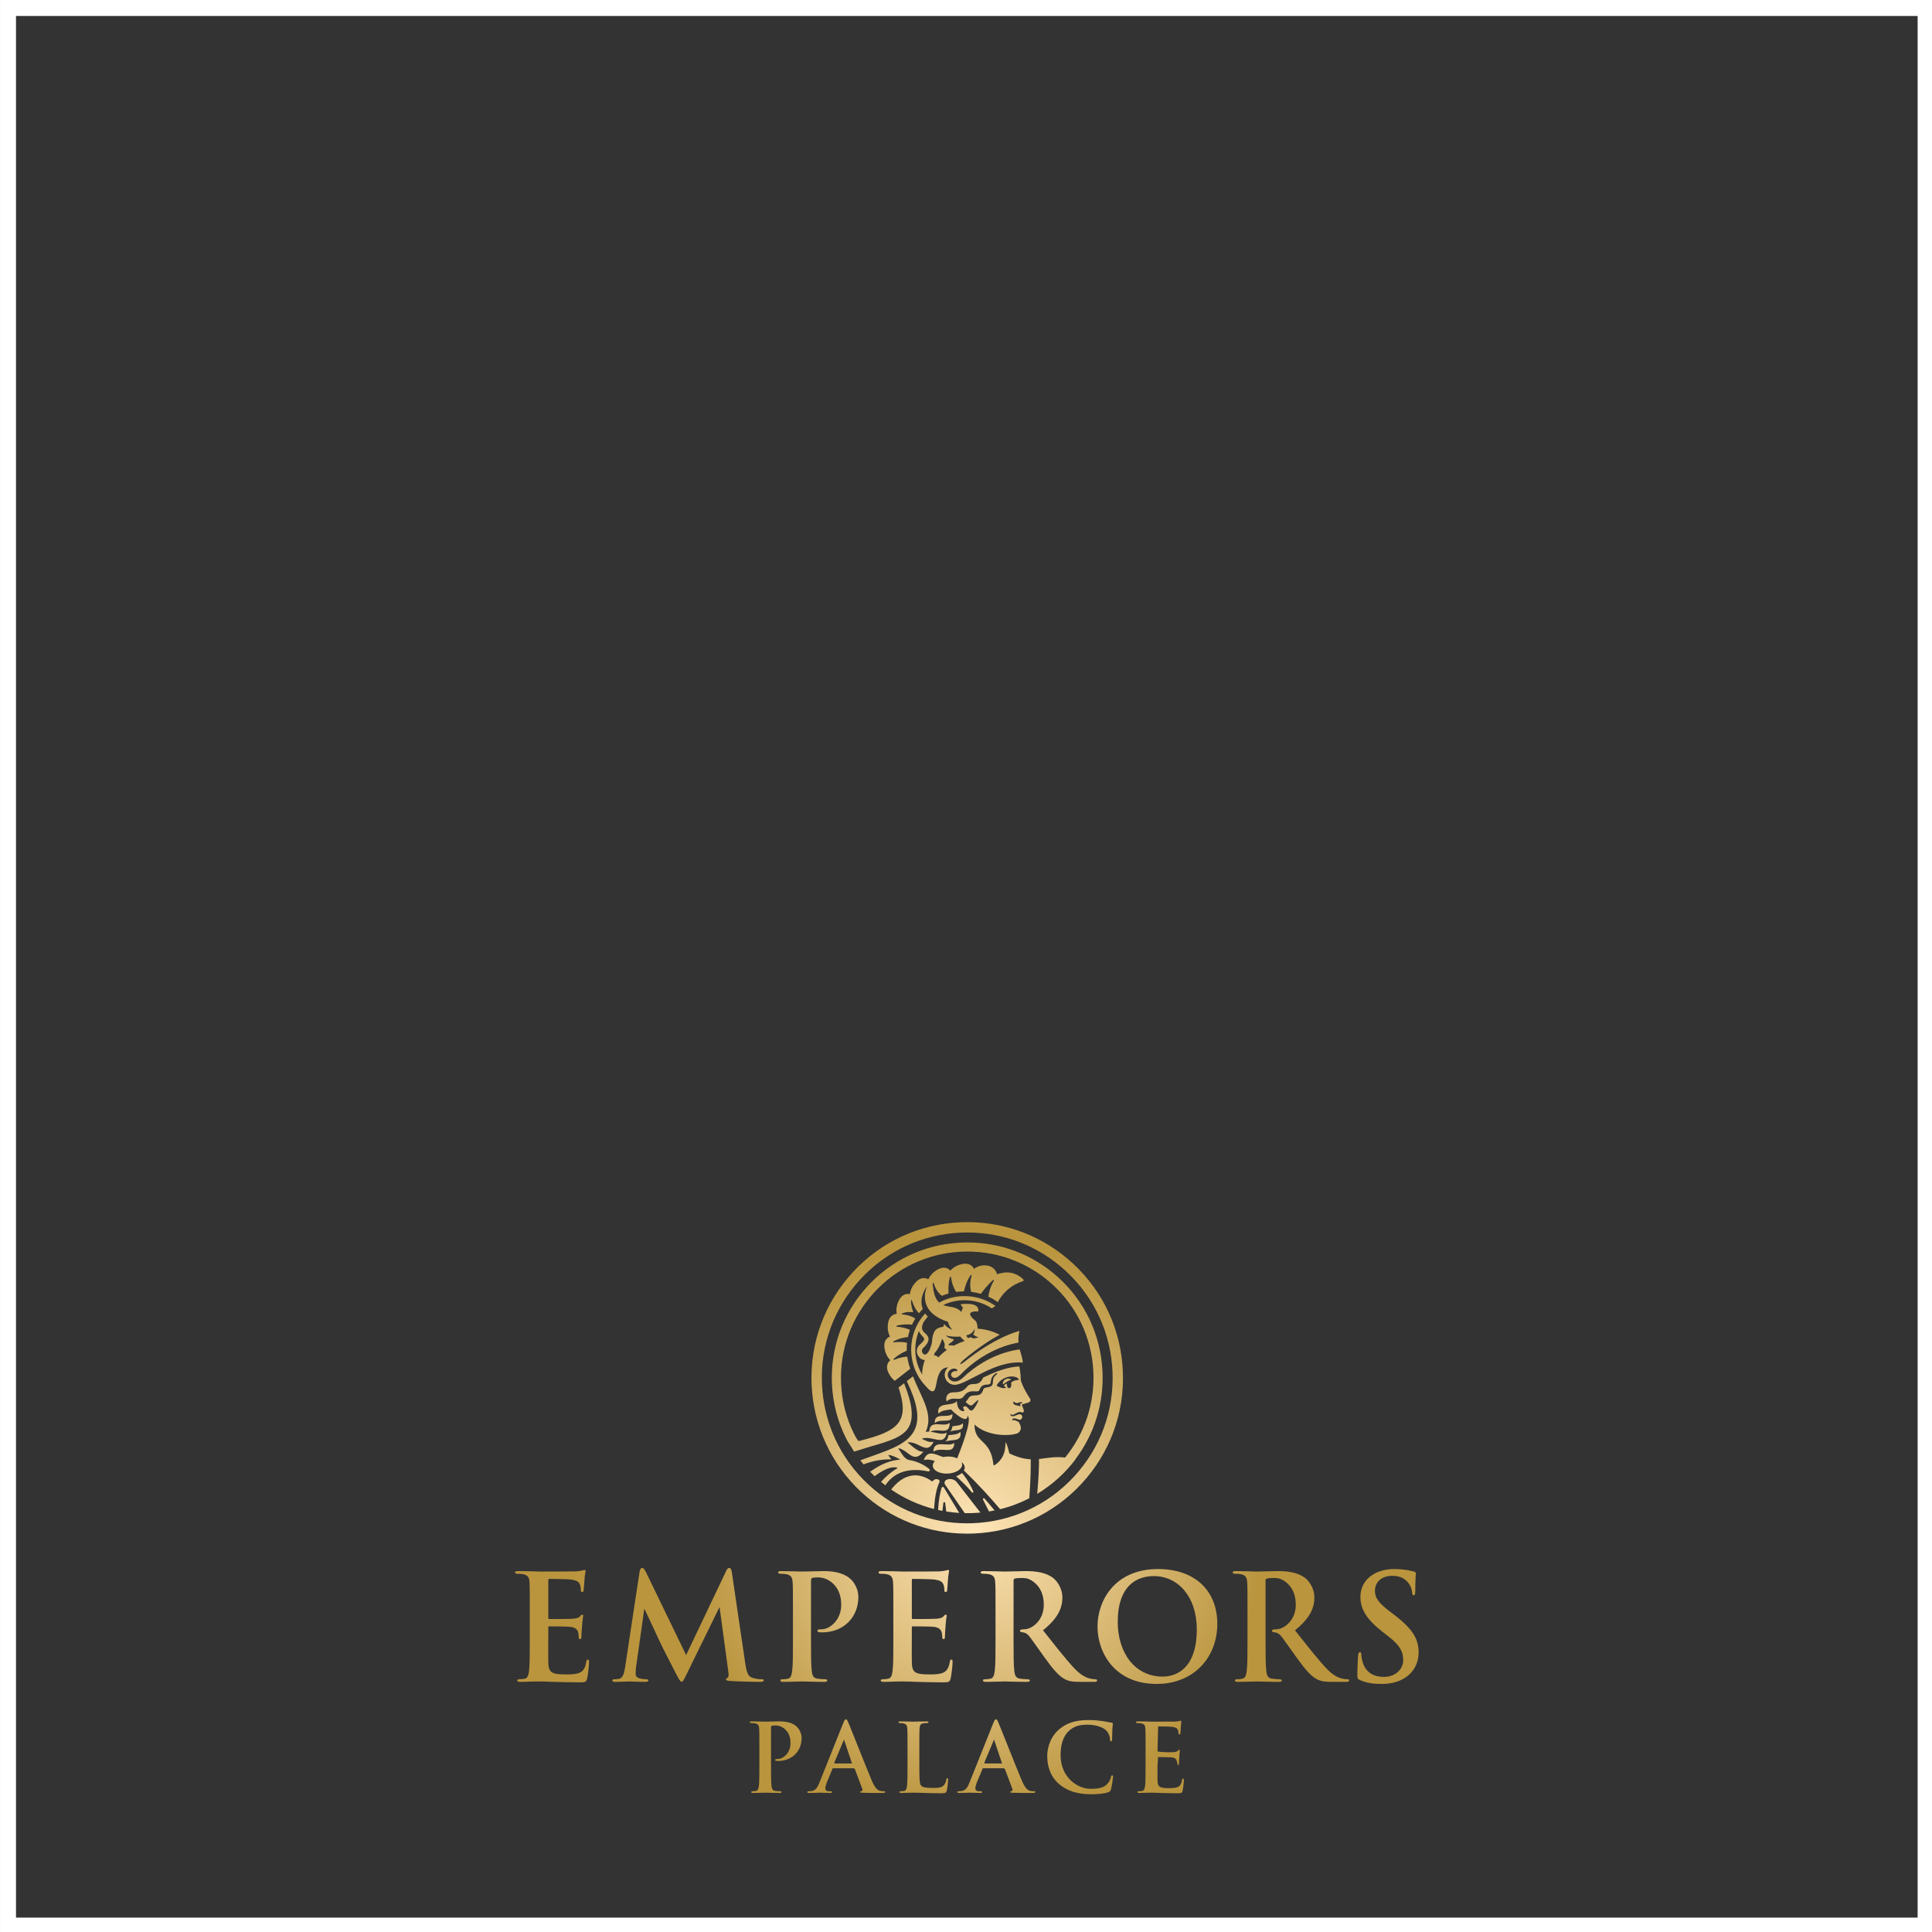 <?xml version="1.0" encoding="UTF-8" standalone="no"?>
<svg version="1.1" xmlns="http://www.w3.org/2000/svg" xmlns:xlink="http://www.w3.org/1999/xlink" width="403" height="403">
	<rect width="100%" height="100%" fill="#333333" stroke="none"/>
	<defs>
		<radialGradient id="grad_dp_001" gradientUnits="userSpaceOnUse" cx="-970.628" cy="271.86" gradientTransform="matrix(4.59754e-015,-75.084,75.083,4.59753e-015,-21382.8,-72606.3)" r="1">
			<stop offset="0" stop-color="#ffe5b8"/>
			<stop offset="0.808" stop-color="#ba953e"/>
			<stop offset="1" stop-color="#ba953e"/>
		</radialGradient>
	</defs>
	<g id="dp_dp001" transform="matrix(1,0,0,1,1173.6,46.811)">
		<path id="dp_path002" fill="none" fill-rule="evenodd" stroke="white" stroke-width="3.333" d="M -1171.93,-45.144 L -771.931,-45.144 L -771.931,354.855 L -1171.93,354.855 Z "/>
		<path id="dp_path003" fill="url(#grad_dp_001)" fill-rule="evenodd" stroke="none" stroke-width="0" d="M -973.145,208.145 C -981.816,208.493 -989.833,212.197 -995.719,218.573 L -995.719,218.573 C -1001.6,224.952 -1004.65,233.24 -1004.31,241.911 L -1004.31,241.911 C -1003.96,250.581 -1000.25,258.599 -993.876,264.484 L -993.876,264.484 C -987.827,270.068 -980.059,273.097 -971.873,273.097 L -971.873,273.097 C -971.431,273.097 -970.987,273.089 -970.54,273.072 L -970.54,273.072 C -961.869,272.723 -953.852,269.02 -947.965,262.643 L -947.965,262.643 C -942.079,256.264 -939.031,247.976 -939.38,239.305 L -939.38,239.305 C -939.727,230.635 -943.431,222.619 -949.808,216.732 L -949.808,216.732 C -955.857,211.149 -963.624,208.119 -971.808,208.119 L -971.808,208.119 C -972.252,208.119 -972.699,208.128 -973.145,208.145 Z M -992.412,262.897 C -998.365,257.404 -1001.82,249.919 -1002.15,241.824 L -1002.15,241.824 C -1002.47,233.728 -999.628,225.992 -994.132,220.037 L -994.132,220.037 C -988.639,214.084 -981.153,210.627 -973.059,210.301 L -973.059,210.301 C -972.643,210.284 -972.228,210.276 -971.813,210.276 L -971.813,210.276 C -964.172,210.276 -956.919,213.107 -951.271,218.319 L -951.271,218.319 C -945.319,223.812 -941.86,231.297 -941.536,239.392 L -941.536,239.392 C -941.212,247.487 -944.059,255.225 -949.551,261.179 L -949.551,261.179 C -955.047,267.132 -962.531,270.589 -970.627,270.915 L -970.627,270.915 C -971.044,270.932 -971.46,270.94 -971.875,270.94 L -971.875,270.94 C -979.517,270.94 -986.767,268.109 -992.412,262.897 Z M -973.44,212.393 C -980.876,212.812 -987.733,216.081 -992.747,221.597 L -992.747,221.597 C -997.765,227.12 -1000.37,234.269 -1000.07,241.725 L -1000.07,241.725 C -999.904,245.776 -998.907,249.653 -997.103,253.248 L -997.103,253.248 C -996.853,253.745 -996.555,254.244 -996.216,254.733 L -996.216,254.733 L -996.161,254.811 C -995.929,255.209 -995.689,255.604 -995.439,255.989 L -995.439,255.989 C -994.347,255.637 -993.011,255.213 -992.333,255.017 L -992.333,255.017 C -991.347,254.735 -990.368,254.457 -989.413,254.153 L -989.413,254.153 C -988.46,253.848 -987.528,253.516 -986.668,253.096 L -986.668,253.096 C -986.237,252.887 -985.832,252.648 -985.456,252.383 L -985.456,252.383 C -985.084,252.113 -984.743,251.815 -984.463,251.473 L -984.463,251.473 C -984.177,251.136 -983.955,250.753 -983.784,250.34 L -983.784,250.34 C -983.621,249.925 -983.512,249.48 -983.459,249.016 L -983.459,249.016 C -983.355,248.084 -983.449,247.1 -983.637,246.131 L -983.637,246.131 C -983.829,245.157 -984.115,244.191 -984.445,243.236 L -984.445,243.236 C -984.624,242.729 -984.815,242.224 -985.016,241.724 L -985.016,241.724 L -986.169,242.62 C -983.779,249.763 -986.247,251.715 -994.121,253.695 L -994.121,253.695 L -994.559,253.777 L -994.651,253.645 C -994.939,253.232 -995.191,252.811 -995.4,252.393 L -995.4,252.393 C -997.081,249.041 -998.009,245.427 -998.161,241.651 L -998.161,241.651 C -998.439,234.696 -996.015,228.029 -991.336,222.88 L -991.336,222.88 C -986.66,217.736 -980.267,214.688 -973.333,214.296 L -973.333,214.296 C -966.256,213.899 -959.476,216.267 -954.235,220.967 L -954.235,220.967 C -949,225.661 -945.913,232.139 -945.54,239.205 L -945.54,239.205 C -945.195,245.776 -947.287,252.147 -951.428,257.225 L -951.428,257.225 C -953.607,256.952 -955.193,257.353 -956.875,257.524 L -956.875,257.524 C -956.845,259.104 -956.961,261.469 -957.241,264.797 L -957.241,264.797 C -954.157,262.941 -951.469,260.515 -949.308,257.673 L -949.308,257.673 C -949.319,257.669 -949.331,257.667 -949.343,257.664 L -949.343,257.664 C -945.304,252.349 -943.283,245.824 -943.636,239.104 L -943.636,239.104 C -944.035,231.528 -947.347,224.583 -952.961,219.547 L -952.961,219.547 C -958.176,214.871 -964.815,212.348 -971.801,212.347 L -971.801,212.347 C -972.345,212.347 -972.892,212.363 -973.44,212.393 Z M -972.667,216.819 C -974.139,217.036 -975.005,217.812 -975.373,218.225 L -975.373,218.225 C -975.453,218.128 -976.296,217.171 -977.799,217.896 L -977.799,217.896 C -979.139,218.541 -979.736,219.539 -979.964,220.043 L -979.964,220.043 C -980.071,219.973 -981.159,219.311 -982.379,220.448 L -982.379,220.448 C -983.467,221.463 -983.739,222.593 -983.808,223.141 L -983.808,223.141 C -983.929,223.108 -985.165,222.799 -985.992,224.248 L -985.992,224.248 C -986.728,225.541 -986.653,226.701 -986.555,227.245 L -986.555,227.245 C -986.681,227.248 -987.953,227.321 -988.312,228.952 L -988.312,228.952 C -988.631,230.404 -988.213,231.489 -987.959,231.979 L -987.959,231.979 C -988.079,232.02 -989.271,232.468 -989.128,234.129 L -989.128,234.129 C -989,235.613 -988.28,236.524 -987.891,236.917 L -987.891,236.917 C -987.993,236.992 -988.997,237.773 -988.367,239.319 L -988.367,239.319 C -987.988,240.245 -987.431,240.844 -986.959,241.216 L -986.959,241.216 L -983.725,238.7 C -984.021,237.899 -984.233,237.053 -984.353,236.177 L -984.353,236.177 C -985.477,236.235 -986.476,236.584 -987.064,236.84 L -987.064,236.84 C -987.18,236.891 -987.28,236.741 -987.188,236.652 L -987.188,236.652 C -986.272,235.772 -985.168,235.229 -984.46,234.944 L -984.46,234.944 C -984.479,234.379 -984.459,233.821 -984.401,233.273 L -984.401,233.273 C -985.56,233.043 -986.584,233.109 -987.176,233.189 L -987.176,233.189 C -987.289,233.205 -987.34,233.052 -987.237,232.999 L -987.237,232.999 C -986.049,232.343 -984.92,232.147 -984.217,232.092 L -984.217,232.092 C -984.111,231.581 -983.971,231.084 -983.803,230.6 L -983.803,230.6 C -984.691,230.144 -985.805,229.985 -986.519,229.928 L -986.519,229.928 C -986.648,229.919 -986.661,229.733 -986.536,229.703 L -986.536,229.703 C -985.204,229.379 -984.105,229.412 -983.363,229.513 L -983.363,229.513 C -983.161,229.073 -982.929,228.648 -982.677,228.239 L -982.677,228.239 C -983.588,227.572 -984.868,227.399 -985.449,227.353 L -985.449,227.353 C -985.536,227.347 -985.557,227.225 -985.477,227.189 L -985.477,227.189 C -984.573,226.768 -983.593,226.856 -983.228,226.911 L -983.228,226.911 C -983.163,226.92 -983.112,226.857 -983.135,226.796 L -983.135,226.796 C -983.271,226.435 -983.608,225.424 -983.557,224.445 L -983.557,224.445 C -983.553,224.351 -983.42,224.335 -983.391,224.424 L -983.391,224.424 C -982.9,225.928 -982.337,226.712 -981.895,227.123 L -981.895,227.123 C -981.651,226.812 -981.389,226.515 -981.113,226.228 L -981.113,226.228 C -982.025,223.861 -980.381,221.677 -980.237,221.495 L -980.237,221.495 C -980.863,223.105 -981.672,227.028 -975.871,228.905 L -975.871,228.905 C -975.776,229.305 -975.536,229.969 -974.925,230.575 L -974.925,230.575 C -975.047,230.535 -976.036,230.205 -976.667,229.367 L -976.667,229.367 C -976.736,229.553 -976.776,229.765 -976.797,229.925 L -976.797,229.925 C -978.183,230.211 -979.017,230.328 -979.239,233.4 L -979.239,233.4 L -979.259,233.483 C -979.291,233.608 -979.324,233.731 -979.363,233.853 L -979.363,233.853 C -979.435,234.096 -979.517,234.333 -979.613,234.56 L -979.613,234.56 C -979.711,234.783 -979.817,234.999 -979.944,235.183 L -979.944,235.183 C -980.067,235.369 -980.208,235.527 -980.345,235.624 L -980.345,235.624 C -980.487,235.723 -980.605,235.759 -980.716,235.745 L -980.716,235.745 C -980.829,235.736 -980.96,235.668 -981.072,235.545 L -981.072,235.545 C -981.18,235.424 -981.261,235.255 -981.289,235.089 L -981.289,235.089 C -981.315,234.921 -981.296,234.76 -981.223,234.621 L -981.223,234.621 C -981.187,234.551 -981.14,234.485 -981.073,234.423 L -981.073,234.423 C -980.969,234.321 -980.867,234.221 -980.767,234.115 L -980.767,234.115 C -980.565,233.899 -980.367,233.673 -980.195,233.391 L -980.195,233.391 C -980.109,233.252 -980.028,233.095 -979.973,232.908 L -979.973,232.908 C -979.919,232.725 -979.895,232.497 -979.943,232.283 L -979.943,232.283 C -979.967,232.175 -980.003,232.072 -980.048,231.984 L -980.048,231.984 C -980.093,231.893 -980.145,231.815 -980.199,231.744 L -980.199,231.744 C -980.304,231.603 -980.413,231.493 -980.517,231.393 L -980.517,231.393 C -980.723,231.196 -980.907,231.031 -981.039,230.853 L -981.039,230.853 C -981.169,230.677 -981.248,230.497 -981.273,230.291 L -981.273,230.291 C -981.296,230.081 -981.267,229.851 -981.199,229.617 L -981.199,229.617 C -981.133,229.391 -981.037,229.163 -980.925,228.94 L -980.925,228.94 C -980.664,228.552 -980.379,228.184 -980.065,227.833 L -980.065,227.833 C -980.277,227.611 -980.46,227.388 -980.615,227.164 L -980.615,227.164 C -982.193,228.88 -983.189,231.044 -983.463,233.407 L -983.463,233.407 C -983.804,236.361 -982.975,239.275 -981.125,241.608 L -981.125,241.608 C -980.939,241.843 -980.741,242.071 -980.537,242.289 L -980.537,242.289 C -980.528,242.3 -980.523,242.307 -980.523,242.307 L -980.523,242.307 C -977.132,246.215 -979.536,238.525 -975.813,238.405 L -975.813,238.405 C -976.287,238.808 -976.572,239.42 -976.537,240.091 L -976.537,240.091 C -976.479,241.232 -975.503,242.109 -974.36,242.052 L -974.36,242.052 C -971.767,241.915 -966.109,236.888 -960.236,237.415 L -960.236,237.415 C -960.328,236.508 -960.695,235.315 -960.913,234.665 L -960.913,234.665 C -961.849,234.789 -962.78,234.985 -963.693,235.253 L -963.693,235.253 C -965.369,235.743 -966.984,236.463 -968.503,237.357 L -968.503,237.357 C -969.263,237.805 -969.997,238.297 -970.701,238.829 L -970.701,238.829 C -971.055,239.096 -971.399,239.373 -971.735,239.66 L -971.735,239.66 C -971.903,239.804 -972.065,239.949 -972.231,240.1 L -972.231,240.1 C -972.392,240.247 -972.556,240.407 -972.732,240.563 L -972.732,240.563 C -972.909,240.721 -973.101,240.88 -973.325,241.017 L -973.325,241.017 C -973.548,241.155 -973.803,241.271 -974.076,241.323 L -974.076,241.323 C -974.145,241.333 -974.212,241.349 -974.283,241.353 L -974.283,241.353 C -974.349,241.359 -974.416,241.368 -974.497,241.364 L -974.497,241.364 C -974.653,241.36 -974.807,241.332 -974.949,241.279 L -974.949,241.279 C -975.235,241.175 -975.48,240.984 -975.653,240.737 L -975.653,240.737 C -975.825,240.491 -975.921,240.192 -975.905,239.879 L -975.905,239.879 C -975.887,239.555 -975.735,239.269 -975.528,239.061 L -975.528,239.061 C -975.321,238.856 -975.056,238.712 -974.771,238.676 L -974.771,238.676 C -974.492,238.635 -974.192,238.699 -973.979,238.865 L -973.979,238.865 C -973.9,238.927 -973.884,239.04 -973.947,239.119 L -973.947,239.119 C -973.984,239.168 -974.044,239.193 -974.104,239.188 L -974.104,239.188 L -974.119,239.187 C -974.317,239.169 -974.488,239.191 -974.651,239.245 L -974.651,239.245 C -974.807,239.301 -974.953,239.385 -975.056,239.508 L -975.056,239.508 C -975.157,239.628 -975.212,239.775 -975.211,239.904 L -975.211,239.904 C -975.208,240.041 -975.156,240.195 -975.064,240.311 L -975.064,240.311 C -974.971,240.431 -974.841,240.523 -974.7,240.567 L -974.7,240.567 C -974.631,240.589 -974.559,240.6 -974.488,240.599 L -974.488,240.599 C -974.459,240.6 -974.412,240.592 -974.368,240.588 L -974.368,240.588 C -974.325,240.587 -974.283,240.572 -974.239,240.565 L -974.239,240.565 C -973.901,240.489 -973.595,240.26 -973.288,239.96 L -973.288,239.96 C -973.135,239.812 -972.979,239.649 -972.815,239.487 L -972.815,239.487 C -972.653,239.327 -972.488,239.164 -972.32,239.007 L -972.32,239.007 C -971.985,238.692 -971.64,238.388 -971.285,238.095 L -971.285,238.095 C -970.576,237.507 -969.835,236.96 -969.064,236.456 L -969.064,236.456 C -967.519,235.449 -965.852,234.611 -964.089,234.008 L -964.089,234.008 C -963.129,233.679 -962.143,233.423 -961.137,233.243 L -961.137,233.243 C -961.147,233.148 -961.155,233.051 -961.161,232.953 L -961.161,232.953 C -961.2,232.208 -961.12,231.485 -960.943,230.797 L -960.943,230.797 C -962.397,231.209 -963.809,231.809 -965.18,232.497 L -965.18,232.497 C -966.585,233.215 -967.952,234.023 -969.268,234.913 L -969.268,234.913 C -969.924,235.357 -970.565,235.824 -971.2,236.301 L -971.2,236.301 C -971.517,236.541 -971.836,236.78 -972.149,237.024 L -972.149,237.024 C -972.46,237.269 -972.772,237.516 -973.12,237.719 L -973.12,237.719 L -973.123,237.72 C -973.179,237.753 -973.251,237.735 -973.284,237.677 L -973.284,237.677 C -973.308,237.636 -973.304,237.583 -973.275,237.545 L -973.275,237.545 C -973.024,237.22 -972.725,236.953 -972.419,236.695 L -972.419,236.695 C -972.113,236.436 -971.807,236.175 -971.492,235.927 L -971.492,235.927 C -970.867,235.425 -970.223,234.947 -969.573,234.475 L -969.573,234.475 C -968.921,234.008 -968.26,233.549 -967.587,233.109 L -967.587,233.109 C -966.912,232.672 -966.223,232.253 -965.519,231.857 L -965.519,231.857 C -965.369,231.773 -965.22,231.692 -965.068,231.609 L -965.068,231.609 C -966.555,230.839 -968.128,230.433 -969.685,230.341 L -969.685,230.341 C -969.695,229.903 -969.764,228.985 -970.16,228.667 L -970.16,228.667 C -972.897,226.459 -969.555,226.744 -969.555,226.744 L -969.555,226.744 C -969.137,224.6 -973.249,225.253 -973.249,225.253 L -973.249,225.253 C -973.249,225.253 -972.981,225.675 -972.732,226.003 L -972.732,226.003 C -972.732,226.003 -972.969,226.347 -973.059,226.867 L -973.059,226.867 C -973.472,226.381 -974.187,225.924 -975.419,225.764 L -975.419,225.764 C -975.973,225.693 -976.44,225.575 -976.835,225.408 L -976.835,225.408 C -975.621,224.824 -974.305,224.487 -972.956,224.417 L -972.956,224.417 C -972.381,224.387 -971.797,224.405 -971.216,224.473 L -971.216,224.473 C -969.576,224.661 -968.043,225.228 -966.708,226.116 L -966.708,226.116 L -965.955,225.591 C -967.464,224.519 -969.227,223.839 -971.117,223.62 L -971.117,223.62 C -973.42,223.353 -975.695,223.8 -977.691,224.884 L -977.691,224.884 C -978.539,224.135 -978.848,222.929 -979.043,221.192 L -979.043,221.192 C -979.045,221.091 -979.045,220.996 -979.045,220.912 L -979.045,220.912 C -979.043,220.779 -978.855,220.756 -978.82,220.885 L -978.82,220.885 C -978.467,222.185 -977.675,223.095 -977.128,223.489 L -977.128,223.489 C -976.685,223.303 -976.228,223.141 -975.757,223.009 L -975.757,223.009 C -975.827,221.164 -975.612,220.111 -975.44,219.581 L -975.44,219.581 C -975.403,219.464 -975.232,219.484 -975.219,219.605 L -975.219,219.605 C -975.075,220.985 -974.548,222.063 -974.155,222.672 L -974.155,222.672 C -973.92,222.64 -973.681,222.611 -973.441,222.593 L -973.441,222.593 C -973.147,222.569 -972.844,222.557 -972.541,222.559 L -972.541,222.559 C -972.075,220.653 -971.493,219.652 -971.117,219.167 L -971.117,219.167 C -971.04,219.065 -970.88,219.149 -970.919,219.272 L -970.919,219.272 C -971.375,220.693 -971.212,221.952 -971.027,222.657 L -971.027,222.657 C -970.353,222.743 -969.676,222.883 -969.016,223.077 L -969.016,223.077 C -967.947,221.639 -967.065,220.736 -966.477,220.211 L -966.477,220.211 C -966.372,220.117 -966.219,220.247 -966.296,220.365 L -966.296,220.365 C -967.085,221.608 -967.359,223.113 -967.436,223.663 L -967.436,223.663 C -966.732,223.979 -966.068,224.361 -965.471,224.808 L -965.471,224.808 C -964.396,222.745 -962.529,221.152 -960.251,220.448 L -960.251,220.448 C -960.076,220.395 -960.019,220.173 -960.152,220.044 L -960.152,220.044 C -960.528,219.668 -961.252,219.088 -962.335,218.764 L -962.335,218.764 C -963.671,218.368 -965.1,218.836 -965.637,218.967 L -965.637,218.967 C -965.648,218.841 -966.003,217.437 -967.652,217.179 L -967.652,217.179 C -969.121,216.949 -969.975,217.571 -970.449,217.856 L -970.449,217.856 C -970.491,217.749 -970.921,216.784 -972.229,216.784 L -972.229,216.784 C -972.365,216.784 -972.511,216.795 -972.667,216.819 Z M -971.984,231.696 C -971.984,231.696 -970.837,231.631 -970.288,230.379 L -970.288,230.379 C -970.288,230.379 -970.233,230.997 -970.596,231.581 L -970.596,231.581 C -970.596,231.581 -970.143,231.923 -969.472,232.177 L -969.472,232.177 C -969.855,232.236 -970.231,232.309 -970.604,232.393 L -970.604,232.393 C -970.78,232.208 -971.108,232.04 -971.661,232.304 L -971.661,232.304 C -971.661,232.304 -972.056,231.949 -971.984,231.696 Z M -982.611,233.505 C -982.501,232.568 -982.269,231.664 -981.925,230.812 L -981.925,230.812 C -981.869,230.988 -981.788,231.157 -981.692,231.303 L -981.692,231.303 C -981.515,231.577 -981.3,231.792 -981.124,231.985 L -981.124,231.985 C -981.036,232.081 -980.959,232.171 -980.904,232.252 L -980.904,232.252 C -980.852,232.333 -980.824,232.399 -980.819,232.452 L -980.819,232.452 C -980.812,232.504 -980.819,232.559 -980.847,232.636 L -980.847,232.636 C -980.875,232.709 -980.923,232.797 -980.984,232.887 L -980.984,232.887 C -981.107,233.065 -981.279,233.247 -981.463,233.42 L -981.463,233.42 C -981.555,233.507 -981.651,233.592 -981.748,233.677 L -981.748,233.677 C -981.884,233.795 -982.015,233.947 -982.113,234.112 L -982.113,234.112 C -982.315,234.447 -982.391,234.853 -982.344,235.227 L -982.344,235.227 C -982.3,235.603 -982.152,235.956 -981.911,236.252 L -981.911,236.252 C -981.791,236.4 -981.641,236.533 -981.471,236.643 L -981.471,236.643 C -981.296,236.749 -981.097,236.832 -980.883,236.865 L -980.883,236.865 C -980.819,236.876 -980.752,236.88 -980.687,236.883 L -980.687,236.883 C -981.044,237.82 -981.245,238.831 -981.257,239.901 L -981.257,239.901 C -982.392,237.983 -982.871,235.757 -982.611,233.505 Z M -974.635,232.548 C -975.784,232.335 -976.329,231.765 -976.329,231.765 L -976.329,231.765 C -975.252,232.037 -974.184,232.031 -973.652,232.004 L -973.652,232.004 L -973.297,231.979 C -973.297,231.979 -972.959,232.475 -972.363,232.893 L -972.363,232.893 C -973.168,233.169 -973.936,233.504 -974.649,233.884 L -974.649,233.884 C -974.855,233.809 -975.188,233.759 -975.689,233.859 L -975.689,233.859 C -975.916,233.369 -974.855,233.304 -974.635,232.548 Z M -978.628,235.396 C -978.628,235.396 -977.687,234.519 -977.089,232.461 L -977.089,232.461 C -977.089,232.461 -976.265,233.411 -976.637,234.28 L -976.637,234.28 C -976.637,234.28 -976.485,234.575 -976.068,234.749 L -976.068,234.749 C -976.763,235.236 -977.373,235.769 -977.871,236.332 L -977.871,236.332 C -977.929,236.251 -978.212,235.895 -978.777,235.924 L -978.777,235.924 Z M -961.113,238.224 C -963.653,238.357 -966.259,239.452 -968.521,240.54 L -968.521,240.54 C -968.619,240.761 -968.733,240.993 -968.912,241.22 L -968.912,241.22 C -969.028,241.367 -969.175,241.505 -969.349,241.615 L -969.349,241.615 C -969.523,241.724 -969.72,241.797 -969.912,241.837 L -969.912,241.837 C -970.008,241.857 -970.101,241.869 -970.195,241.876 L -970.195,241.876 C -970.24,241.879 -970.288,241.883 -970.333,241.883 L -970.333,241.883 L -970.451,241.884 C -970.585,241.884 -970.716,241.891 -970.841,241.904 L -970.841,241.904 C -971.093,241.929 -971.313,241.989 -971.476,242.083 L -971.476,242.083 C -971.639,242.177 -971.761,242.316 -971.96,242.553 L -971.96,242.553 C -972.06,242.671 -972.179,242.805 -972.325,242.933 L -972.325,242.933 C -972.469,243.061 -972.641,243.176 -972.816,243.264 L -972.816,243.264 C -973.172,243.447 -973.536,243.525 -973.875,243.572 L -973.875,243.572 C -974.047,243.593 -974.213,243.607 -974.379,243.612 L -974.379,243.612 C -974.46,243.619 -974.539,243.617 -974.621,243.619 L -974.621,243.619 C -974.621,243.619 -974.773,243.619 -974.844,243.621 L -974.844,243.621 L -974.844,243.621 C -975.912,243.659 -976.429,244.463 -976.157,245.537 L -976.157,245.537 C -975.989,245.361 -975.781,245.216 -975.565,245.12 L -975.565,245.12 C -975.343,245.023 -975.117,244.971 -974.903,244.945 L -974.903,244.945 C -974.688,244.923 -974.487,244.932 -974.296,244.948 L -974.296,244.948 C -974.008,244.977 -973.72,244.992 -973.471,244.963 L -973.471,244.963 C -973.345,244.951 -973.231,244.925 -973.129,244.892 L -973.129,244.892 C -973.028,244.859 -972.945,244.815 -972.864,244.753 L -972.864,244.753 C -972.781,244.695 -972.703,244.612 -972.613,244.499 L -972.613,244.499 C -972.523,244.388 -972.423,244.249 -972.295,244.101 L -972.295,244.101 C -972.168,243.955 -972.001,243.803 -971.813,243.692 L -971.813,243.692 C -971.625,243.579 -971.421,243.507 -971.229,243.464 L -971.229,243.464 C -971.033,243.417 -970.848,243.405 -970.664,243.397 L -970.664,243.397 C -970.635,243.399 -970.604,243.399 -970.575,243.399 L -970.575,243.399 C -970.515,243.397 -970.455,243.397 -970.396,243.401 L -970.396,243.401 L -970.145,243.416 C -969.867,243.44 -969.593,243.412 -969.471,243.329 L -969.471,243.329 C -969.409,243.289 -969.355,243.224 -969.293,243.1 L -969.293,243.1 C -969.231,242.979 -969.172,242.808 -969.059,242.631 L -969.059,242.631 C -968.949,242.455 -968.773,242.285 -968.585,242.195 L -968.585,242.195 C -968.395,242.097 -968.204,242.052 -968.025,242.028 L -968.025,242.028 C -967.935,242.015 -967.845,242.011 -967.759,242.005 L -967.759,242.005 C -967.676,242.001 -967.608,242 -967.536,241.993 L -967.536,241.993 C -967.395,241.981 -967.26,241.955 -967.167,241.909 L -967.167,241.909 C -967.075,241.863 -967.028,241.817 -966.989,241.699 L -966.989,241.699 C -966.951,241.584 -966.936,241.427 -966.912,241.263 L -966.912,241.263 C -966.887,241.099 -966.855,240.925 -966.795,240.756 L -966.795,240.756 C -966.737,240.588 -966.653,240.428 -966.551,240.284 L -966.551,240.284 C -966.345,239.996 -966.075,239.783 -965.795,239.608 L -965.795,239.608 C -965.733,239.568 -965.653,239.587 -965.615,239.648 L -965.615,239.648 C -965.579,239.705 -965.593,239.783 -965.645,239.821 L -965.645,239.821 L -965.647,239.823 C -965.893,240.009 -966.115,240.224 -966.26,240.475 L -966.26,240.475 C -966.411,240.724 -966.469,241 -966.483,241.307 L -966.483,241.307 C -966.493,241.461 -966.489,241.624 -966.529,241.82 L -966.529,241.82 C -966.552,241.917 -966.592,242.025 -966.66,242.124 L -966.66,242.124 C -966.727,242.221 -966.819,242.301 -966.912,242.359 L -966.912,242.359 C -967.099,242.469 -967.283,242.513 -967.457,242.547 L -967.457,242.547 C -967.544,242.563 -967.636,242.572 -967.712,242.583 L -967.712,242.583 C -967.785,242.592 -967.856,242.603 -967.921,242.619 L -967.921,242.619 C -968.056,242.649 -968.18,242.695 -968.271,242.753 L -968.271,242.753 C -968.364,242.811 -968.421,242.88 -968.473,242.98 L -968.473,242.98 C -968.527,243.08 -968.565,243.215 -968.633,243.388 L -968.633,243.388 C -968.693,243.553 -968.811,243.775 -969.004,243.929 L -969.004,243.929 C -969.196,244.089 -969.415,244.16 -969.607,244.203 L -969.607,244.203 C -969.804,244.244 -969.991,244.257 -970.168,244.257 L -970.168,244.257 L -970.397,244.264 C -970.471,244.265 -970.54,244.276 -970.609,244.28 L -970.609,244.28 C -970.747,244.299 -970.881,244.32 -970.993,244.359 L -970.993,244.359 C -971.109,244.397 -971.209,244.445 -971.288,244.505 L -971.288,244.505 C -971.372,244.567 -971.44,244.64 -971.513,244.741 L -971.513,244.741 C -971.587,244.843 -971.663,244.971 -971.763,245.119 L -971.763,245.119 C -971.86,245.265 -971.985,245.433 -972.147,245.581 L -972.147,245.581 C -972.172,245.604 -972.197,245.624 -972.223,245.647 L -972.223,245.647 L -972.168,245.637 C -971.083,246.652 -970.948,246.457 -970.415,245.939 L -970.415,245.939 C -970.028,245.561 -969.795,245.325 -969.589,245.256 L -969.589,245.256 C -969.535,245.237 -969.484,245.292 -969.509,245.345 L -969.509,245.345 C -969.6,245.535 -969.775,246.084 -970.337,246.884 L -970.337,246.884 C -970.963,247.769 -971.283,247.371 -971.629,246.975 L -971.629,246.975 C -971.829,246.743 -972.039,246.512 -972.321,246.531 L -972.321,246.531 C -973.304,246.599 -971.863,247.708 -972.78,247.535 L -972.78,247.535 C -973.995,247.308 -973.956,245.749 -974.011,245.444 L -974.011,245.444 C -974.995,246.715 -978.308,245.392 -977.859,248.065 L -977.859,248.065 C -977.143,247.325 -976.061,247.324 -975.22,247.181 L -975.22,247.181 C -975.012,247.419 -974.772,247.657 -974.493,247.896 L -974.493,247.896 C -971.609,250.347 -971.789,248.533 -971.789,248.533 L -971.789,248.533 C -970.605,249.109 -973.532,256.38 -973.943,257.385 L -973.943,257.385 C -974.508,257.116 -975.252,256.973 -976.061,257.015 L -976.061,257.015 C -976.339,257.029 -976.604,257.064 -976.857,257.117 L -976.857,257.117 C -978.423,256.613 -980.113,255.473 -980.904,257.763 L -980.904,257.763 C -980.103,257.513 -979.319,257.705 -978.593,257.964 L -978.593,257.964 C -978.888,258.257 -979.051,258.597 -979.032,258.952 L -979.032,258.952 C -978.98,259.933 -977.567,260.656 -975.875,260.568 L -975.875,260.568 C -974.181,260.48 -972.852,259.612 -972.904,258.629 L -972.904,258.629 C -972.912,258.465 -972.96,258.307 -973.041,258.159 L -973.041,258.159 C -972.64,258.459 -972.392,258.835 -972.371,259.253 L -972.371,259.253 C -972.357,259.489 -972.419,259.717 -972.537,259.933 L -972.537,259.933 C -969.369,262.951 -966.724,265.927 -964.98,267.997 L -964.98,267.997 C -962.843,267.471 -960.805,266.701 -958.899,265.721 L -958.899,265.721 C -958.613,261.909 -958.571,259.272 -958.599,257.585 L -958.599,257.585 C -959.857,257.528 -961.272,257.216 -963.072,256.347 L -963.072,256.347 C -963.072,256.347 -963.364,254.785 -963.836,253.984 L -963.836,253.984 L -963.932,255.171 C -964.049,256.596 -964.789,257.912 -965.981,258.701 L -965.981,258.701 C -966.048,258.744 -966.115,258.787 -966.181,258.825 L -966.181,258.825 C -966.264,258.872 -966.367,258.82 -966.376,258.723 L -966.376,258.723 C -966.959,253.164 -970.315,254.445 -970.331,250.331 L -970.331,250.331 C -967.761,252.724 -963.431,252.791 -961.563,252.24 L -961.563,252.24 C -960.824,252.021 -960.448,251.201 -960.768,250.501 L -960.768,250.501 L -961.089,249.796 L -961.085,249.793 C -961.157,249.772 -961.224,249.747 -961.284,249.721 L -961.284,249.721 C -961.509,249.619 -961.692,249.508 -961.879,249.455 L -961.879,249.455 C -962.061,249.397 -962.241,249.404 -962.423,249.481 L -962.423,249.481 C -962.507,249.311 -962.404,249.103 -962.219,249.071 L -962.219,249.071 C -962.208,249.069 -962.199,249.068 -962.188,249.065 L -962.188,249.065 C -962.055,249.045 -961.916,249.053 -961.789,249.079 L -961.789,249.079 C -961.533,249.128 -961.315,249.236 -961.123,249.299 L -961.123,249.299 C -961.025,249.329 -960.935,249.349 -960.864,249.347 L -960.864,249.347 C -960.791,249.344 -960.737,249.324 -960.68,249.285 L -960.68,249.285 C -960.567,249.211 -960.459,249.056 -960.368,248.888 L -960.368,248.888 C -960.323,248.663 -960.405,248.42 -960.604,248.273 L -960.604,248.273 L -960.612,248.268 C -960.692,248.217 -960.784,248.191 -960.893,248.189 L -960.893,248.189 C -961.076,248.187 -961.287,248.257 -961.499,248.344 L -961.499,248.344 C -961.713,248.427 -961.929,248.537 -962.196,248.595 L -962.196,248.595 C -962.261,248.608 -962.335,248.613 -962.409,248.611 L -962.409,248.611 C -962.484,248.604 -962.564,248.591 -962.635,248.551 L -962.635,248.551 C -962.692,248.523 -962.737,248.484 -962.777,248.444 L -962.777,248.444 C -962.869,248.347 -962.837,248.187 -962.719,248.127 L -962.719,248.127 C -962.664,248.216 -962.597,248.287 -962.523,248.311 L -962.523,248.311 C -962.489,248.327 -962.448,248.327 -962.404,248.327 L -962.404,248.327 C -962.361,248.321 -962.316,248.315 -962.268,248.299 L -962.268,248.299 C -962.076,248.235 -961.875,248.108 -961.663,247.993 L -961.663,247.993 C -961.449,247.88 -961.216,247.76 -960.923,247.724 L -960.923,247.724 C -960.777,247.707 -960.617,247.72 -960.468,247.772 L -960.468,247.772 C -960.389,247.799 -960.316,247.836 -960.248,247.879 L -960.248,247.879 C -960.061,247.721 -959.989,247.463 -960.076,247.228 L -960.076,247.228 L -960.469,246.173 L -959.225,245.792 C -958.597,245.647 -958.56,245.207 -958.777,244.877 L -958.777,244.877 C -960.405,242.369 -960.671,241.061 -960.671,241.061 L -960.671,241.061 C -960.691,239.499 -960.971,238.216 -960.971,238.216 L -960.971,238.216 C -961.017,238.217 -961.067,238.221 -961.113,238.224 Z M -965.592,242.316 C -965.673,242.272 -965.701,242.169 -965.656,242.089 L -965.656,242.089 C -964.656,240.328 -962.072,239.801 -961.095,240.831 L -961.095,240.831 C -961.041,240.887 -961.069,240.979 -961.145,240.999 L -961.145,240.999 C -961.251,241.024 -961.351,241.071 -961.453,241.076 L -961.453,241.076 C -962.047,241.107 -962.503,241.435 -962.615,241.515 L -962.615,241.515 C -962.725,241.595 -962.652,241.893 -962.652,242.116 L -962.652,242.116 C -962.653,242.391 -962.783,242.729 -963.073,242.745 L -963.073,242.745 C -963.461,242.765 -963.557,242.352 -963.604,241.773 L -963.604,241.773 C -964.699,242.291 -963.876,242.527 -963.663,242.616 L -963.663,242.616 C -963.816,242.712 -963.996,242.749 -964.187,242.749 L -964.187,242.749 C -964.716,242.749 -965.323,242.459 -965.592,242.316 Z M -960.835,246.516 C -961.281,246.285 -962.271,246.455 -962.24,245.657 L -962.24,245.657 C -962.239,245.575 -962.129,245.536 -962.067,245.593 L -962.067,245.593 C -961.647,245.973 -961.319,245.864 -961.025,245.755 L -961.025,245.755 C -960.76,245.657 -960.524,245.56 -960.273,245.816 L -960.273,245.816 C -960.273,245.816 -960.791,245.936 -960.827,246.08 L -960.827,246.08 L -960.729,246.448 C -960.717,246.491 -960.755,246.524 -960.797,246.524 L -960.797,246.524 C -960.809,246.524 -960.823,246.523 -960.835,246.516 Z M -984.456,241.288 C -984.192,241.833 -983.939,242.388 -983.699,242.948 L -983.699,242.948 C -983.295,243.904 -982.933,244.884 -982.661,245.905 L -982.661,245.905 C -982.395,246.927 -982.209,247.996 -982.26,249.109 L -982.26,249.109 C -982.287,249.667 -982.381,250.232 -982.557,250.781 L -982.557,250.781 C -982.74,251.329 -983.007,251.86 -983.351,252.329 L -983.351,252.329 C -983.691,252.803 -984.103,253.212 -984.536,253.572 L -984.536,253.572 C -984.973,253.928 -985.436,254.237 -985.909,254.509 L -985.909,254.509 C -986.857,255.051 -987.835,255.471 -988.808,255.853 L -988.808,255.853 C -989.783,256.236 -990.756,256.579 -991.717,256.925 L -991.717,256.925 C -992.257,257.121 -993.235,257.469 -994.152,257.8 L -994.152,257.8 C -993.932,258.088 -993.708,258.371 -993.477,258.648 L -993.477,258.648 C -991.381,257.848 -989.431,257.565 -987.673,257.601 L -987.673,257.601 C -988.059,257.099 -988.323,256.716 -988.323,256.716 L -988.323,256.716 C -988.323,256.716 -987.727,256.543 -985.789,257.653 L -985.789,257.653 C -987.604,257.761 -989.728,258.451 -992.097,260.187 L -992.097,260.187 C -991.795,260.501 -991.484,260.809 -991.165,261.111 L -991.165,261.111 C -987.641,258.477 -986.348,259.407 -986.348,259.407 L -986.348,259.407 C -987.903,260.335 -989.025,261.359 -989.824,262.299 L -989.824,262.299 C -989.527,262.545 -989.227,262.785 -988.92,263.021 L -988.92,263.021 C -987.664,261.092 -985.103,259.051 -979.997,260.108 L -979.997,260.108 C -979.707,260.167 -979.529,259.792 -979.763,259.607 L -979.763,259.607 C -980.604,258.932 -982.073,258.009 -984.045,257.724 L -984.045,257.724 C -984.42,257.608 -984.737,257.369 -985.024,257.06 L -985.024,257.06 C -985.024,257.06 -985.024,257.06 -985.024,257.06 L -985.024,257.06 C -985.027,257.057 -985.031,257.053 -985.033,257.051 L -985.033,257.051 C -985.085,256.993 -985.137,256.935 -985.187,256.875 L -985.187,256.875 C -985.183,256.872 -985.181,256.871 -985.179,256.868 L -985.179,256.868 C -985.709,256.181 -986.225,255.272 -986.225,255.272 L -986.225,255.272 C -986.225,255.272 -985.761,255.181 -984.333,256.241 L -984.333,256.241 C -984.332,256.241 -984.331,256.24 -984.331,256.24 L -984.331,256.24 C -984.315,256.252 -984.299,256.265 -984.284,256.279 L -984.284,256.279 C -984.281,256.28 -984.279,256.281 -984.276,256.281 L -984.276,256.281 C -983.216,257.143 -982.261,257.629 -980.988,255.983 L -980.988,255.983 C -981.627,256.032 -982.228,255.713 -982.815,255.281 L -982.815,255.281 C -982.815,255.281 -982.816,255.28 -982.817,255.279 L -982.817,255.279 C -982.876,255.235 -982.937,255.191 -982.996,255.145 L -982.996,255.145 L -982.989,255.14 C -983.524,254.708 -984.319,254.056 -984.319,254.056 L -984.319,254.056 C -984.319,254.056 -983.591,253.883 -982.308,254.461 L -982.308,254.461 C -982.307,254.459 -982.305,254.457 -982.304,254.455 L -982.304,254.455 C -982.216,254.5 -982.128,254.544 -982.043,254.589 L -982.043,254.589 C -982.037,254.591 -982.033,254.592 -982.028,254.596 L -982.028,254.596 C -980.771,255.244 -979.725,255.773 -978.868,253.911 L -978.868,253.911 C -979.637,254.151 -980.488,253.729 -981.333,253.296 L -981.333,253.296 C -981.333,253.293 -981.331,253.292 -981.329,253.291 L -981.329,253.291 C -980.512,252.996 -979.651,253.169 -978.865,253.343 L -978.865,253.343 C -977.552,253.633 -976.449,253.925 -976.113,252.016 L -976.113,252.016 C -977.008,252.579 -978.369,251.98 -979.517,251.84 L -979.517,251.84 C -978.891,251.491 -978.175,251.541 -977.524,251.591 L -977.524,251.591 C -976.429,251.676 -975.515,251.761 -975.497,249.952 L -975.497,249.952 C -975.971,250.423 -976.721,250.365 -977.463,250.308 L -977.463,250.308 C -978.573,250.223 -979.661,250.137 -979.769,251.819 L -979.769,251.819 C -980.033,251.803 -980.281,251.82 -980.507,251.893 L -980.507,251.893 C -978.815,248.169 -981.329,244.915 -983.165,240.283 L -983.165,240.283 Z M -963.789,240.863 C -964.389,241.109 -964.437,241.684 -964.409,241.907 L -964.409,241.907 C -964.403,241.948 -964.364,241.959 -964.332,241.935 L -964.332,241.935 C -964.088,241.749 -963.287,241.147 -962.759,241.019 L -962.759,241.019 C -962.704,241.004 -962.672,240.949 -962.721,240.921 L -962.721,240.921 C -962.831,240.857 -963.021,240.757 -963.292,240.757 L -963.292,240.757 C -963.436,240.757 -963.601,240.787 -963.789,240.863 Z M -978.613,250.031 C -977.188,248.871 -974.787,250.473 -974.931,248.108 L -974.931,248.108 C -975.935,249.131 -978.733,247.617 -978.613,250.031 Z M -974.929,250.704 C -974.991,251.192 -975.14,251.557 -975.381,251.8 L -975.381,251.8 C -974.135,251.269 -972.449,251.905 -972.761,250.051 L -972.761,250.051 C -973.197,250.601 -974.163,250.551 -974.929,250.704 Z M -975.752,252.559 C -975.843,253.233 -976.097,253.684 -976.524,253.923 L -976.524,253.923 C -974.977,253.309 -972.927,254.124 -973.267,251.84 L -973.267,251.84 C -973.779,252.463 -974.844,252.428 -975.752,252.559 Z M -976.537,254.473 C -977.709,254.396 -978.857,254.321 -978.909,256.001 L -978.909,256.001 C -978.208,255.52 -977.365,255.568 -976.609,255.617 L -976.609,255.617 C -975.497,255.689 -974.568,255.761 -974.536,254.149 L -974.536,254.149 C -975.021,254.569 -975.784,254.521 -976.537,254.473 Z M -974.168,261.117 C -973.393,261.816 -971.872,263.213 -970.876,264.48 L -970.876,264.48 C -970.728,264.669 -970.48,264.467 -970.585,264.239 L -970.585,264.239 C -971.071,263.165 -971.864,261.665 -972.948,260.435 L -972.948,260.435 C -973.256,260.713 -973.675,260.948 -974.168,261.117 Z M -987.711,263.896 C -985.02,265.74 -982,267.128 -978.765,267.955 L -978.765,267.955 C -978.639,265.757 -978.299,263.708 -977.647,262.371 L -977.647,262.371 C -977.563,262.196 -977.611,261.981 -977.771,261.869 L -977.771,261.869 C -978.076,261.659 -978.5,261.661 -978.808,261.916 L -978.808,261.916 L -979.18,262.223 C -979.18,262.223 -980.633,260.936 -982.683,260.935 L -982.683,260.935 C -984.159,260.935 -985.94,261.601 -987.711,263.896 Z M -976.123,261.845 L -976.171,261.867 C -976.561,262.04 -976.699,262.524 -976.457,262.876 L -976.457,262.876 C -975.676,264.012 -974.023,266.415 -972.359,268.819 L -972.359,268.819 C -971.679,268.832 -970.991,268.823 -970.301,268.788 L -970.301,268.788 C -969.897,268.765 -969.496,268.735 -969.096,268.696 L -969.096,268.696 L -974.008,262.377 C -974.352,261.935 -974.872,261.693 -975.405,261.693 L -975.405,261.693 C -975.647,261.693 -975.892,261.743 -976.123,261.845 Z M -977.192,263.54 C -977.567,264.683 -977.816,266.28 -977.916,268.156 L -977.916,268.156 C -977.619,268.221 -977.32,268.283 -977.019,268.339 L -977.019,268.339 C -976.944,267.729 -976.873,267.156 -976.815,266.684 L -976.815,266.684 C -976.787,266.469 -976.479,266.465 -976.447,266.68 L -976.447,266.68 C -976.368,267.225 -976.292,267.841 -976.219,268.479 L -976.219,268.479 C -975.329,268.619 -974.428,268.716 -973.515,268.772 L -973.515,268.772 L -976.709,263.484 C -976.761,263.396 -976.849,263.355 -976.937,263.355 L -976.937,263.355 C -977.045,263.355 -977.152,263.419 -977.192,263.54 Z M -968.552,265.984 C -968.211,266.661 -967.757,267.567 -967.303,268.469 L -967.303,268.469 C -966.912,268.407 -966.521,268.337 -966.135,268.259 L -966.135,268.259 C -966.845,267.396 -967.604,266.493 -968.248,265.776 L -968.248,265.776 C -968.287,265.732 -968.335,265.713 -968.383,265.713 L -968.383,265.713 C -968.507,265.713 -968.623,265.844 -968.552,265.984 Z M -1022.17,280.968 L -1030.48,298.424 L -1038.83,281.183 C -1039.23,280.389 -1039.42,280.237 -1039.66,280.237 L -1039.66,280.237 C -1039.91,280.237 -1040.09,280.513 -1040.19,281.036 L -1040.19,281.036 L -1043.21,300.965 C -1043.36,302.004 -1043.61,303.191 -1044.47,303.377 L -1044.47,303.377 C -1044.93,303.469 -1045.14,303.469 -1045.38,303.469 L -1045.38,303.469 C -1045.69,303.469 -1045.87,303.528 -1045.87,303.683 L -1045.87,303.683 C -1045.87,303.956 -1045.63,304.019 -1045.32,304.019 L -1045.32,304.019 C -1044.34,304.019 -1042.87,303.928 -1042.29,303.928 L -1042.29,303.928 C -1041.74,303.928 -1040.37,304.019 -1039.09,304.019 L -1039.09,304.019 C -1038.62,304.019 -1038.35,303.956 -1038.35,303.683 L -1038.35,303.683 C -1038.35,303.528 -1038.56,303.469 -1038.81,303.469 L -1038.81,303.469 C -1039.11,303.469 -1039.54,303.439 -1040.09,303.313 L -1040.09,303.313 C -1040.61,303.191 -1041.01,302.916 -1041.01,302.336 L -1041.01,302.336 C -1041.01,301.845 -1040.98,301.448 -1040.92,300.899 L -1040.92,300.899 L -1039.2,288.735 C -1038.13,291.031 -1036.3,294.879 -1036.02,295.52 L -1036.02,295.52 C -1035.65,296.377 -1033.24,301.051 -1032.51,302.46 L -1032.51,302.46 C -1032.01,303.377 -1031.71,303.989 -1031.43,303.989 L -1031.43,303.989 C -1031.16,303.989 -1031.01,303.711 -1030.31,302.277 L -1030.31,302.277 L -1023.51,288.396 L -1021.68,301.845 C -1021.55,302.705 -1021.65,303.101 -1021.83,303.165 L -1021.83,303.165 C -1022.05,303.256 -1022.17,303.345 -1022.17,303.497 L -1022.17,303.497 C -1022.17,303.683 -1021.98,303.772 -1021.28,303.832 L -1021.28,303.832 C -1020.05,303.928 -1015.84,304.019 -1015.07,304.019 L -1015.07,304.019 C -1014.64,304.019 -1014.27,303.928 -1014.27,303.683 L -1014.27,303.683 C -1014.27,303.497 -1014.49,303.469 -1014.77,303.469 L -1014.77,303.469 C -1015.17,303.469 -1015.77,303.439 -1016.66,303.165 L -1016.66,303.165 C -1017.58,302.881 -1017.88,302.004 -1018.16,300.071 L -1018.16,300.071 L -1020.94,281.183 C -1021.03,280.541 -1021.22,280.237 -1021.49,280.237 L -1021.49,280.237 C -1021.77,280.237 -1021.95,280.48 -1022.17,280.968 Z M -889.829,286.26 C -889.829,288.735 -888.669,290.875 -885.299,293.503 L -885.299,293.503 L -883.895,294.607 C -881.357,296.557 -880.897,297.997 -880.897,299.496 L -880.897,299.496 C -880.897,301.115 -882.243,302.979 -884.996,302.979 L -884.996,302.979 C -886.891,302.979 -888.697,302.153 -889.367,299.891 L -889.367,299.891 C -889.521,299.369 -889.645,298.728 -889.645,298.331 L -889.645,298.331 C -889.645,298.091 -889.676,297.811 -889.948,297.811 L -889.948,297.811 C -890.197,297.811 -890.285,298.149 -890.317,298.611 L -890.317,298.611 C -890.349,299.1 -890.468,300.929 -890.468,302.608 L -890.468,302.608 C -890.468,303.287 -890.379,303.439 -889.891,303.648 L -889.891,303.648 C -888.573,304.232 -887.199,304.443 -885.425,304.443 L -885.425,304.443 C -883.803,304.443 -882.088,304.167 -880.559,303.191 L -880.559,303.191 C -878.356,301.755 -877.689,299.648 -877.689,297.875 L -877.689,297.875 C -877.689,294.968 -879.032,292.921 -882.701,290.077 L -882.701,290.077 L -883.557,289.435 C -886.097,287.515 -886.799,286.443 -886.799,285.036 L -886.799,285.036 C -886.799,283.203 -885.425,281.889 -883.16,281.889 L -883.16,281.889 C -881.173,281.889 -880.285,282.807 -879.824,283.385 L -879.824,283.385 C -879.183,284.181 -879.032,285.128 -879.032,285.404 L -879.032,285.404 C -879.032,285.773 -878.94,285.956 -878.725,285.956 L -878.725,285.956 C -878.481,285.956 -878.387,285.711 -878.387,285.036 L -878.387,285.036 C -878.387,282.651 -878.265,281.769 -878.265,281.365 L -878.265,281.365 C -878.265,281.157 -878.419,281.061 -878.692,281.001 L -878.692,281.001 C -879.489,280.787 -880.776,280.48 -882.76,280.48 L -882.76,280.48 C -887.015,280.48 -889.829,282.897 -889.829,286.26 Z M -944.668,292.463 C -944.668,297.875 -941.12,304.443 -932.34,304.443 L -932.34,304.443 C -924.575,304.443 -919.68,298.912 -919.68,291.913 L -919.68,291.913 C -919.68,284.919 -924.423,280.48 -932.035,280.48 L -932.035,280.48 C -941.212,280.48 -944.668,287.235 -944.668,292.463 Z M -940.447,291.513 C -940.447,283.903 -936.44,281.948 -932.923,281.948 L -932.923,281.948 C -927.909,281.948 -923.959,286.193 -923.959,293.048 L -923.959,293.048 C -923.959,301.88 -928.916,302.916 -931.057,302.916 L -931.057,302.916 C -936.931,302.916 -940.447,297.875 -940.447,291.513 Z M -976.307,280.787 C -976.552,280.852 -977.041,280.908 -977.623,280.968 L -977.623,280.968 C -978.205,281.001 -984.291,281.001 -985.269,281.001 L -985.269,281.001 C -985.697,281.001 -986.403,280.968 -987.197,280.939 L -987.197,280.939 C -987.961,280.939 -988.847,280.908 -989.675,280.908 L -989.675,280.908 C -990.132,280.908 -990.347,280.968 -990.347,281.183 L -990.347,281.183 C -990.347,281.399 -990.164,281.461 -989.829,281.461 L -989.829,281.461 C -989.397,281.461 -988.881,281.491 -988.633,281.555 L -988.633,281.555 C -987.627,281.769 -987.379,282.256 -987.316,283.292 L -987.316,283.292 C -987.255,284.277 -987.255,285.128 -987.255,289.772 L -987.255,289.772 L -987.255,295.156 C -987.255,297.968 -987.255,300.384 -987.412,301.667 L -987.412,301.667 C -987.532,302.552 -987.685,303.225 -988.296,303.345 L -988.296,303.345 C -988.576,303.403 -988.943,303.469 -989.397,303.469 L -989.397,303.469 C -989.764,303.469 -989.888,303.56 -989.888,303.711 L -989.888,303.711 C -989.888,303.928 -989.675,304.019 -989.276,304.019 L -989.276,304.019 C -988.665,304.019 -987.871,303.989 -987.163,303.956 L -987.163,303.956 C -986.431,303.956 -985.759,303.928 -985.424,303.928 L -985.424,303.928 C -984.507,303.928 -983.556,303.956 -982.237,304.019 L -982.237,304.019 C -980.924,304.045 -979.241,304.113 -976.951,304.113 L -976.951,304.113 C -975.789,304.113 -975.515,304.113 -975.297,303.313 L -975.297,303.313 C -975.145,302.705 -974.901,300.627 -974.901,299.923 L -974.901,299.923 C -974.901,299.617 -974.901,299.369 -975.145,299.369 L -975.145,299.369 C -975.36,299.369 -975.421,299.496 -975.48,299.833 L -975.48,299.833 C -975.693,301.085 -976.059,301.725 -976.859,302.093 L -976.859,302.093 C -977.652,302.46 -978.937,302.46 -979.732,302.46 L -979.732,302.46 C -982.853,302.46 -983.343,302.004 -983.401,299.891 L -983.401,299.891 C -983.433,299.009 -983.401,296.193 -983.401,295.156 L -983.401,295.156 L -983.401,292.741 C -983.401,292.555 -983.371,292.431 -983.221,292.431 L -983.221,292.431 C -982.484,292.431 -979.456,292.463 -978.875,292.529 L -978.875,292.529 C -977.745,292.648 -977.316,293.105 -977.165,293.716 L -977.165,293.716 C -977.069,294.112 -977.069,294.513 -977.041,294.817 L -977.041,294.817 C -977.041,294.968 -976.979,295.091 -976.763,295.091 L -976.763,295.091 C -976.488,295.091 -976.488,294.755 -976.488,294.513 L -976.488,294.513 C -976.488,294.301 -976.431,293.075 -976.369,292.463 L -976.369,292.463 C -976.277,290.907 -976.121,290.413 -976.121,290.235 L -976.121,290.235 C -976.121,290.051 -976.215,289.991 -976.335,289.991 L -976.335,289.991 C -976.488,289.991 -976.613,290.14 -976.825,290.384 L -976.825,290.384 C -977.104,290.689 -977.56,290.787 -978.293,290.844 L -978.293,290.844 C -979,290.907 -982.515,290.907 -983.189,290.907 L -983.189,290.907 C -983.371,290.907 -983.401,290.787 -983.401,290.571 L -983.401,290.571 L -983.401,282.836 C -983.401,282.62 -983.343,282.531 -983.189,282.531 L -983.189,282.531 C -982.576,282.531 -979.365,282.595 -978.847,282.651 L -978.847,282.651 C -977.316,282.836 -977.013,283.203 -976.796,283.752 L -976.796,283.752 C -976.639,284.119 -976.613,284.637 -976.613,284.853 L -976.613,284.853 C -976.613,285.128 -976.552,285.28 -976.335,285.28 L -976.335,285.28 C -976.121,285.28 -976.059,285.097 -976.031,284.944 L -976.031,284.944 C -975.969,284.577 -975.907,283.239 -975.88,282.931 L -975.88,282.931 C -975.789,281.52 -975.635,281.157 -975.635,280.939 L -975.635,280.939 C -975.635,280.787 -975.663,280.664 -975.815,280.664 L -975.815,280.664 C -975.969,280.664 -976.152,280.759 -976.307,280.787 Z M -1052.13,280.787 C -1052.38,280.852 -1052.87,280.908 -1053.45,280.968 L -1053.45,280.968 C -1054.03,281.001 -1060.12,281.001 -1061.09,281.001 L -1061.09,281.001 C -1061.52,281.001 -1062.23,280.968 -1063.02,280.939 L -1063.02,280.939 C -1063.79,280.939 -1064.67,280.908 -1065.5,280.908 L -1065.5,280.908 C -1065.96,280.908 -1066.17,280.968 -1066.17,281.183 L -1066.17,281.183 C -1066.17,281.399 -1065.99,281.461 -1065.65,281.461 L -1065.65,281.461 C -1065.22,281.461 -1064.71,281.491 -1064.46,281.555 L -1064.46,281.555 C -1063.45,281.769 -1063.2,282.256 -1063.14,283.292 L -1063.14,283.292 C -1063.09,284.277 -1063.09,285.128 -1063.09,289.772 L -1063.09,289.772 L -1063.09,295.156 C -1063.09,297.968 -1063.09,300.384 -1063.24,301.667 L -1063.24,301.667 C -1063.36,302.552 -1063.51,303.225 -1064.12,303.345 L -1064.12,303.345 C -1064.4,303.403 -1064.76,303.469 -1065.22,303.469 L -1065.22,303.469 C -1065.59,303.469 -1065.71,303.56 -1065.71,303.711 L -1065.71,303.711 C -1065.71,303.928 -1065.5,304.019 -1065.1,304.019 L -1065.1,304.019 C -1064.49,304.019 -1063.69,303.989 -1062.99,303.956 L -1062.99,303.956 C -1062.26,303.956 -1061.58,303.928 -1061.25,303.928 L -1061.25,303.928 C -1060.33,303.928 -1059.38,303.956 -1058.07,304.019 L -1058.07,304.019 C -1056.75,304.045 -1055.07,304.113 -1052.78,304.113 L -1052.78,304.113 C -1051.61,304.113 -1051.34,304.113 -1051.12,303.313 L -1051.12,303.313 C -1050.97,302.705 -1050.73,300.627 -1050.73,299.923 L -1050.73,299.923 C -1050.73,299.617 -1050.73,299.369 -1050.97,299.369 L -1050.97,299.369 C -1051.18,299.369 -1051.25,299.496 -1051.31,299.833 L -1051.31,299.833 C -1051.52,301.085 -1051.89,301.725 -1052.68,302.093 L -1052.68,302.093 C -1053.48,302.46 -1054.76,302.46 -1055.56,302.46 L -1055.56,302.46 C -1058.68,302.46 -1059.17,302.004 -1059.23,299.891 L -1059.23,299.891 C -1059.26,299.009 -1059.23,296.193 -1059.23,295.156 L -1059.23,295.156 L -1059.23,292.741 C -1059.23,292.555 -1059.2,292.431 -1059.05,292.431 L -1059.05,292.431 C -1058.31,292.431 -1055.28,292.463 -1054.7,292.529 L -1054.7,292.529 C -1053.57,292.648 -1053.14,293.105 -1052.99,293.716 L -1052.99,293.716 C -1052.9,294.112 -1052.9,294.513 -1052.87,294.817 L -1052.87,294.817 C -1052.87,294.968 -1052.8,295.091 -1052.59,295.091 L -1052.59,295.091 C -1052.32,295.091 -1052.32,294.755 -1052.32,294.513 L -1052.32,294.513 C -1052.32,294.301 -1052.25,293.075 -1052.19,292.463 L -1052.19,292.463 C -1052.1,290.907 -1051.95,290.413 -1051.95,290.235 L -1051.95,290.235 C -1051.95,290.051 -1052.04,289.991 -1052.17,289.991 L -1052.17,289.991 C -1052.32,289.991 -1052.44,290.14 -1052.65,290.384 L -1052.65,290.384 C -1052.93,290.689 -1053.39,290.787 -1054.12,290.844 L -1054.12,290.844 C -1054.82,290.907 -1058.34,290.907 -1059.01,290.907 L -1059.01,290.907 C -1059.2,290.907 -1059.23,290.787 -1059.23,290.571 L -1059.23,290.571 L -1059.23,282.836 C -1059.23,282.62 -1059.17,282.531 -1059.01,282.531 L -1059.01,282.531 C -1058.4,282.531 -1055.19,282.595 -1054.67,282.651 L -1054.67,282.651 C -1053.14,282.836 -1052.83,283.203 -1052.62,283.752 L -1052.62,283.752 C -1052.47,284.119 -1052.44,284.637 -1052.44,284.853 L -1052.44,284.853 C -1052.44,285.128 -1052.38,285.28 -1052.17,285.28 L -1052.17,285.28 C -1051.95,285.28 -1051.89,285.097 -1051.86,284.944 L -1051.86,284.944 C -1051.8,284.577 -1051.73,283.239 -1051.7,282.931 L -1051.7,282.931 C -1051.61,281.52 -1051.46,281.157 -1051.46,280.939 L -1051.46,280.939 C -1051.46,280.787 -1051.49,280.664 -1051.64,280.664 L -1051.64,280.664 C -1051.8,280.664 -1051.98,280.759 -1052.13,280.787 Z M -907.145,280.908 C -907.687,280.911 -908.273,280.928 -908.92,280.948 L -908.92,280.948 C -909.824,280.976 -910.792,281.001 -911.456,281.001 L -911.456,281.001 L -911.684,281.001 C -912.475,280.983 -914.187,280.908 -915.792,280.908 L -915.792,280.908 C -916.255,280.908 -916.468,280.968 -916.468,281.183 L -916.468,281.183 C -916.468,281.399 -916.283,281.461 -915.947,281.461 L -915.947,281.461 C -915.519,281.461 -914.997,281.491 -914.753,281.555 L -914.753,281.555 C -913.743,281.769 -913.501,282.256 -913.439,283.292 L -913.439,283.292 C -913.38,284.277 -913.38,285.128 -913.38,289.772 L -913.38,289.772 L -913.38,295.156 C -913.38,297.968 -913.38,300.384 -913.531,301.667 L -913.531,301.667 C -913.652,302.552 -913.805,303.225 -914.416,303.345 L -914.416,303.345 C -914.692,303.403 -915.06,303.469 -915.519,303.469 L -915.519,303.469 C -915.887,303.469 -916.008,303.56 -916.008,303.711 L -916.008,303.711 C -916.008,303.928 -915.792,304.019 -915.253,304.019 L -915.253,304.019 C -914.043,304.019 -912.151,303.933 -911.492,303.928 L -911.492,303.928 C -910.977,303.933 -908.763,304.019 -907.021,304.019 L -907.021,304.019 L -906.803,304.019 C -906.465,304.019 -906.225,303.928 -906.225,303.711 L -906.225,303.711 C -906.225,303.56 -906.376,303.469 -906.707,303.469 L -906.707,303.469 C -907.173,303.469 -907.841,303.403 -908.273,303.345 L -908.273,303.345 C -909.187,303.225 -909.371,302.552 -909.463,301.697 L -909.463,301.697 C -909.615,300.384 -909.615,297.968 -909.615,295.156 L -909.615,295.156 L -909.615,282.931 C -909.615,282.833 -909.609,282.755 -909.596,282.683 L -909.596,282.683 C -909.559,282.573 -909.485,282.511 -909.345,282.469 L -909.345,282.469 C -909.043,282.376 -908.488,282.345 -907.728,282.345 L -907.728,282.345 C -907.416,282.345 -907.08,282.385 -906.725,282.467 L -906.725,282.467 C -906.207,282.641 -905.648,282.937 -905.121,283.416 L -905.121,283.416 C -903.405,284.944 -903.315,286.992 -903.315,288 L -903.315,288 C -903.315,291.116 -905.704,293.048 -907.412,293.048 L -907.412,293.048 C -908.059,293.048 -908.273,293.137 -908.273,293.381 L -908.273,293.381 C -908.273,293.596 -908.059,293.625 -907.773,293.669 L -907.773,293.669 C -906.895,293.76 -906.484,294.308 -906.167,294.729 L -906.167,294.729 L -905.997,294.941 C -905.453,295.652 -904.225,297.453 -903.136,298.941 L -903.136,298.941 C -901.423,301.3 -900.264,302.735 -898.947,303.439 L -898.947,303.439 C -898.149,303.861 -897.388,304.019 -895.676,304.019 L -895.676,304.019 L -892.771,304.019 C -892.4,304.019 -892.183,303.956 -892.183,303.711 L -892.183,303.711 C -892.183,303.56 -892.309,303.469 -892.553,303.469 L -892.553,303.469 C -892.801,303.469 -893.076,303.439 -893.412,303.377 L -893.412,303.377 C -893.871,303.287 -895.124,303.075 -896.833,301.3 L -896.833,301.3 C -898.643,299.404 -900.753,296.683 -903.476,293.26 L -903.476,293.26 C -900.387,290.759 -899.435,288.677 -899.435,286.412 L -899.435,286.412 C -899.435,284.368 -900.66,282.807 -901.517,282.22 L -901.517,282.22 C -902.919,281.261 -904.613,280.987 -906.273,280.924 L -906.273,280.924 L -906.956,280.908 Z M -959.707,280.908 C -960.249,280.911 -960.837,280.928 -961.485,280.948 L -961.485,280.948 C -962.384,280.976 -963.353,281.001 -964.021,281.001 L -964.021,281.001 L -964.248,281.001 C -965.037,280.983 -966.751,280.908 -968.357,280.908 L -968.357,280.908 C -968.816,280.908 -969.029,280.968 -969.029,281.183 L -969.029,281.183 C -969.029,281.399 -968.847,281.461 -968.511,281.461 L -968.511,281.461 C -968.084,281.461 -967.564,281.491 -967.316,281.555 L -967.316,281.555 C -966.308,281.769 -966.063,282.256 -966.003,283.292 L -966.003,283.292 C -965.943,284.277 -965.943,285.128 -965.943,289.772 L -965.943,289.772 L -965.943,295.156 C -965.943,297.968 -965.943,300.384 -966.096,301.667 L -966.096,301.667 C -966.212,302.552 -966.371,303.225 -966.981,303.345 L -966.981,303.345 C -967.257,303.403 -967.625,303.469 -968.084,303.469 L -968.084,303.469 C -968.448,303.469 -968.573,303.56 -968.573,303.711 L -968.573,303.711 C -968.573,303.928 -968.357,304.019 -967.813,304.019 L -967.813,304.019 C -966.604,304.019 -964.716,303.933 -964.053,303.928 L -964.053,303.928 C -963.537,303.933 -961.327,304.019 -959.587,304.019 L -959.587,304.019 L -959.365,304.019 C -959.028,304.019 -958.783,303.928 -958.783,303.711 L -958.783,303.711 C -958.783,303.56 -958.935,303.469 -959.277,303.469 L -959.277,303.469 C -959.735,303.469 -960.403,303.403 -960.835,303.345 L -960.835,303.345 C -961.751,303.225 -961.935,302.552 -962.027,301.697 L -962.027,301.697 C -962.18,300.384 -962.18,297.968 -962.18,295.156 L -962.18,295.156 L -962.18,282.931 C -962.18,282.833 -962.173,282.755 -962.159,282.683 L -962.159,282.683 C -962.124,282.573 -962.052,282.511 -961.912,282.469 L -961.912,282.469 C -961.605,282.376 -961.052,282.345 -960.289,282.345 L -960.289,282.345 C -959.977,282.345 -959.641,282.385 -959.285,282.467 L -959.285,282.467 C -958.772,282.641 -958.209,282.937 -957.684,283.416 L -957.684,283.416 C -955.969,284.944 -955.877,286.992 -955.877,288 L -955.877,288 C -955.877,291.116 -958.267,293.048 -959.973,293.048 L -959.973,293.048 C -960.619,293.048 -960.835,293.137 -960.835,293.381 L -960.835,293.381 C -960.835,293.596 -960.619,293.625 -960.339,293.669 L -960.339,293.669 C -959.457,293.76 -959.044,294.308 -958.728,294.729 L -958.728,294.729 L -958.556,294.941 C -958.015,295.652 -956.788,297.453 -955.7,298.941 L -955.7,298.941 C -953.989,301.3 -952.827,302.735 -951.511,303.439 L -951.511,303.439 C -950.717,303.861 -949.951,304.019 -948.24,304.019 L -948.24,304.019 L -945.332,304.019 C -944.967,304.019 -944.751,303.956 -944.751,303.711 L -944.751,303.711 C -944.751,303.56 -944.873,303.469 -945.117,303.469 L -945.117,303.469 C -945.361,303.469 -945.639,303.439 -945.976,303.377 L -945.976,303.377 C -946.433,303.287 -947.688,303.075 -949.4,301.3 L -949.4,301.3 C -951.203,299.404 -953.315,296.683 -956.039,293.26 L -956.039,293.26 C -952.952,290.759 -951.997,288.677 -951.997,286.412 L -951.997,286.412 C -951.997,284.368 -953.223,282.807 -954.08,282.22 L -954.08,282.22 C -955.481,281.261 -957.173,280.987 -958.832,280.924 L -958.832,280.924 L -959.52,280.908 Z M -1006.21,281.001 C -1007.07,281.001 -1008.99,280.908 -1010.61,280.908 L -1010.61,280.908 C -1011.07,280.908 -1011.29,280.968 -1011.29,281.183 L -1011.29,281.183 C -1011.29,281.399 -1011.1,281.461 -1010.77,281.461 L -1010.77,281.461 C -1010.34,281.461 -1009.82,281.491 -1009.57,281.555 L -1009.57,281.555 C -1008.57,281.769 -1008.32,282.256 -1008.26,283.292 L -1008.26,283.292 C -1008.2,284.277 -1008.2,285.128 -1008.2,289.772 L -1008.2,289.772 L -1008.2,295.156 C -1008.2,297.968 -1008.2,300.384 -1008.35,301.667 L -1008.35,301.667 C -1008.47,302.552 -1008.62,303.225 -1009.23,303.345 L -1009.23,303.345 C -1009.51,303.403 -1009.88,303.469 -1010.34,303.469 L -1010.34,303.469 C -1010.71,303.469 -1010.82,303.56 -1010.82,303.711 L -1010.82,303.711 C -1010.82,303.928 -1010.61,304.019 -1010.22,304.019 L -1010.22,304.019 C -1008.99,304.019 -1007.07,303.928 -1006.36,303.928 L -1006.36,303.928 C -1005.56,303.928 -1003.64,304.019 -1001.62,304.019 L -1001.62,304.019 C -1001.28,304.019 -1001.04,303.928 -1001.04,303.711 L -1001.04,303.711 C -1001.04,303.56 -1001.19,303.469 -1001.53,303.469 L -1001.53,303.469 C -1001.99,303.469 -1002.66,303.403 -1003.09,303.345 L -1003.09,303.345 C -1004.01,303.225 -1004.19,302.552 -1004.28,301.697 L -1004.28,301.697 C -1004.43,300.384 -1004.43,297.968 -1004.43,295.156 L -1004.43,295.156 L -1004.43,282.931 C -1004.43,282.595 -1004.34,282.409 -1004.19,282.345 L -1004.19,282.345 C -1003.91,282.256 -1003.46,282.22 -1003,282.22 L -1003,282.22 C -1002.3,282.22 -1001.04,282.409 -999.943,283.416 L -999.943,283.416 C -998.227,284.944 -998.135,286.992 -998.135,288 L -998.135,288 C -998.135,291.116 -1000.52,293.048 -1002.23,293.048 L -1002.23,293.048 C -1002.87,293.048 -1003.09,293.137 -1003.09,293.381 L -1003.09,293.381 C -1003.09,293.596 -1002.87,293.625 -1002.72,293.653 L -1002.72,293.653 C -1002.57,293.687 -1002.23,293.687 -1002.08,293.687 L -1002.08,293.687 C -997.735,293.687 -994.553,290.633 -994.553,286.289 L -994.553,286.289 C -994.553,284.672 -995.413,283.292 -996.085,282.651 L -996.085,282.651 C -996.573,282.196 -997.949,280.908 -1001.77,280.908 L -1001.77,280.908 C -1003.18,280.908 -1004.96,281.001 -1006.21,281.001 Z M -966.408,312.613 L -971.368,325.011 C -971.76,325.997 -972.137,326.671 -973.049,326.797 L -973.049,326.797 C -973.203,326.817 -973.48,326.831 -973.657,326.831 L -973.657,326.831 C -973.816,326.831 -973.895,326.872 -973.895,326.988 L -973.895,326.988 C -973.895,327.148 -973.777,327.187 -973.519,327.187 L -973.519,327.187 C -972.493,327.187 -971.408,327.127 -971.189,327.127 L -971.189,327.127 C -970.575,327.127 -969.729,327.187 -969.096,327.187 L -969.096,327.187 C -968.877,327.187 -968.759,327.148 -968.759,326.988 L -968.759,326.988 C -968.759,326.872 -968.821,326.831 -969.056,326.831 L -969.056,326.831 L -969.353,326.831 C -969.969,326.831 -970.144,326.573 -970.144,326.22 L -970.144,326.22 C -970.144,325.983 -970.044,325.509 -969.847,325.011 L -969.847,325.011 L -968.601,322.036 L -964.197,322.036 L -963.999,322.167 L -962.417,326.361 C -962.319,326.592 -962.461,326.772 -962.596,326.817 L -962.596,326.817 C -962.795,326.831 -962.871,326.872 -962.871,326.988 L -962.871,326.988 C -962.871,327.127 -962.64,327.127 -962.28,327.148 L -962.28,327.148 C -960.701,327.187 -959.259,327.187 -958.548,327.187 L -958.548,327.187 C -957.816,327.187 -957.64,327.148 -957.64,326.988 L -957.64,326.988 C -957.64,326.852 -957.739,326.831 -957.896,326.831 L -957.896,326.831 C -958.129,326.831 -958.432,326.817 -958.725,326.755 L -958.725,326.755 C -959.143,326.635 -959.713,326.361 -960.463,324.588 L -960.463,324.588 C -961.727,321.599 -964.888,313.537 -965.364,312.453 L -965.364,312.453 C -965.56,311.997 -965.677,311.819 -965.856,311.819 L -965.856,311.819 C -966.056,311.819 -966.172,312.036 -966.408,312.613 Z M -968.287,320.904 L -966.252,316.048 L -964.575,321.041 L -968.208,321.041 Z M -997.708,312.613 L -1002.67,325.011 C -1003.06,325.997 -1003.44,326.671 -1004.35,326.797 L -1004.35,326.797 C -1004.51,326.817 -1004.78,326.831 -1004.96,326.831 L -1004.96,326.831 C -1005.11,326.831 -1005.2,326.872 -1005.2,326.988 L -1005.2,326.988 C -1005.2,327.148 -1005.07,327.187 -1004.82,327.187 L -1004.82,327.187 C -1003.79,327.187 -1002.71,327.127 -1002.49,327.127 L -1002.49,327.127 C -1001.88,327.127 -1001.03,327.187 -1000.39,327.187 L -1000.39,327.187 C -1000.18,327.187 -1000.06,327.148 -1000.06,326.988 L -1000.06,326.988 C -1000.06,326.872 -1000.12,326.831 -1000.36,326.831 L -1000.36,326.831 L -1000.65,326.831 C -1001.27,326.831 -1001.44,326.573 -1001.44,326.22 L -1001.44,326.22 C -1001.44,325.983 -1001.34,325.509 -1001.14,325.011 L -1001.14,325.011 L -999.904,322.036 L -995.496,322.036 L -995.299,322.167 L -993.719,326.361 C -993.621,326.592 -993.757,326.772 -993.896,326.817 L -993.896,326.817 C -994.092,326.831 -994.172,326.872 -994.172,326.988 L -994.172,326.988 C -994.172,327.127 -993.939,327.127 -993.58,327.148 L -993.58,327.148 C -991.996,327.187 -990.557,327.187 -989.845,327.187 L -989.845,327.187 C -989.116,327.187 -988.943,327.148 -988.943,326.988 L -988.943,326.988 C -988.943,326.852 -989.039,326.831 -989.197,326.831 L -989.197,326.831 C -989.433,326.831 -989.732,326.817 -990.025,326.755 L -990.025,326.755 C -990.439,326.635 -991.009,326.361 -991.764,324.588 L -991.764,324.588 C -993.028,321.599 -996.187,313.537 -996.663,312.453 L -996.663,312.453 C -996.859,311.997 -996.976,311.819 -997.152,311.819 L -997.152,311.819 C -997.353,311.819 -997.472,312.036 -997.708,312.613 Z M -999.587,320.904 L -997.551,316.048 L -995.872,321.041 L -999.505,321.041 Z M -952.841,314.073 C -954.737,315.809 -955.156,318.141 -955.156,319.481 L -955.156,319.481 C -955.156,321.397 -954.641,323.613 -952.705,325.313 L -952.705,325.313 C -950.905,326.872 -948.639,327.461 -945.933,327.461 L -945.933,327.461 C -944.668,327.461 -943.164,327.325 -942.375,327.008 L -942.375,327.008 C -942.041,326.872 -941.959,326.772 -941.863,326.437 L -941.863,326.437 C -941.665,325.767 -941.425,324.045 -941.425,323.812 L -941.425,323.812 C -941.425,323.651 -941.465,323.513 -941.605,323.513 L -941.605,323.513 C -941.761,323.513 -941.807,323.591 -941.863,323.911 L -941.863,323.911 C -941.941,324.261 -942.196,324.835 -942.535,325.208 L -942.535,325.208 C -943.324,326.12 -944.392,326.319 -946.147,326.319 L -946.147,326.319 C -948.795,326.319 -952.369,323.985 -952.369,319.287 L -952.369,319.287 C -952.369,317.369 -951.995,315.497 -950.553,314.169 L -950.553,314.169 C -949.683,313.383 -948.557,312.945 -946.84,312.945 L -946.84,312.945 C -945.021,312.945 -943.483,313.483 -942.828,314.169 L -942.828,314.169 C -942.333,314.685 -942.079,315.38 -942.059,315.989 L -942.059,315.989 C -942.059,316.264 -942.02,316.425 -941.863,316.425 L -941.863,316.425 C -941.683,316.425 -941.647,316.264 -941.625,315.969 L -941.625,315.969 C -941.585,315.575 -941.605,314.488 -941.565,313.833 L -941.565,313.833 C -941.524,313.144 -941.465,312.912 -941.465,312.747 L -941.465,312.747 C -941.465,312.629 -941.541,312.535 -941.761,312.513 L -941.761,312.513 C -942.356,312.453 -942.991,312.271 -943.735,312.179 L -943.735,312.179 C -944.651,312.061 -945.379,311.977 -946.603,311.977 L -946.603,311.977 C -949.543,311.977 -951.421,312.768 -952.841,314.073 Z M -927.569,312.179 C -927.728,312.217 -928.044,312.256 -928.416,312.296 L -928.416,312.296 C -928.792,312.313 -932.725,312.313 -933.353,312.313 L -933.353,312.313 C -933.633,312.313 -934.087,312.296 -934.599,312.271 L -934.599,312.271 L -936.2,312.256 C -936.495,312.256 -936.633,312.296 -936.633,312.432 L -936.633,312.432 C -936.633,312.573 -936.517,312.613 -936.303,312.613 L -936.303,312.613 C -936.023,312.613 -935.684,312.629 -935.527,312.671 L -935.527,312.671 C -934.877,312.807 -934.721,313.123 -934.681,313.795 L -934.681,313.795 C -934.641,314.431 -934.641,314.984 -934.641,317.98 L -934.641,317.98 L -934.641,321.461 C -934.641,323.275 -934.641,324.835 -934.741,325.663 L -934.741,325.663 C -934.816,326.241 -934.917,326.671 -935.313,326.755 L -935.313,326.755 C -935.488,326.797 -935.725,326.831 -936.023,326.831 L -936.023,326.831 C -936.263,326.831 -936.337,326.892 -936.337,326.988 L -936.337,326.988 C -936.337,327.127 -936.2,327.187 -935.944,327.187 L -935.944,327.187 C -935.551,327.187 -935.033,327.168 -934.579,327.148 L -934.579,327.148 C -934.104,327.148 -933.675,327.127 -933.455,327.127 L -933.455,327.127 C -932.863,327.127 -932.249,327.148 -931.401,327.187 L -931.401,327.187 C -930.551,327.205 -929.464,327.247 -927.983,327.247 L -927.983,327.247 C -927.233,327.247 -927.055,327.247 -926.92,326.731 L -926.92,326.731 C -926.82,326.343 -926.66,324.992 -926.66,324.543 L -926.66,324.543 C -926.66,324.341 -926.66,324.183 -926.82,324.183 L -926.82,324.183 C -926.956,324.183 -926.995,324.261 -927.037,324.481 L -927.037,324.481 C -927.176,325.291 -927.411,325.707 -927.925,325.941 L -927.925,325.941 C -928.44,326.18 -929.269,326.18 -929.78,326.18 L -929.78,326.18 C -931.799,326.18 -932.112,325.888 -932.152,324.523 L -932.152,324.523 C -932.172,323.949 -932.152,322.133 -932.152,321.461 L -932.152,321.461 L -932.035,319.703 C -931.561,319.703 -929.603,319.727 -929.228,319.759 L -929.228,319.759 C -928.501,319.837 -928.22,320.136 -928.121,320.531 L -928.121,320.531 C -928.063,320.787 -928.063,321.041 -927.865,321.417 L -927.865,321.417 C -927.689,321.417 -927.689,321.2 -927.689,321.041 L -927.689,321.041 C -927.689,320.904 -927.647,320.117 -927.609,319.727 L -927.609,319.727 C -927.551,318.716 -927.449,318.396 -927.591,318.12 L -927.591,318.12 C -927.689,318.12 -927.768,318.225 -927.903,318.377 L -927.903,318.377 C -928.084,318.575 -928.379,318.635 -928.856,318.68 L -928.856,318.68 C -929.308,318.716 -931.584,318.716 -932.152,318.497 L -932.152,318.497 L -932.016,313.301 C -931.617,313.301 -929.545,313.335 -929.212,313.383 L -929.212,313.383 C -928.22,313.499 -928.023,313.735 -927.885,314.092 L -927.885,314.092 C -927.788,314.332 -927.768,314.665 -927.768,314.801 L -927.768,314.801 C -927.768,314.984 -927.728,315.077 -927.393,314.861 L -927.393,314.861 C -927.351,314.624 -927.312,313.756 -927.296,313.561 L -927.296,313.561 C -927.233,312.649 -927.137,312.412 -927.251,312.097 L -927.251,312.097 C -927.351,312.097 -927.471,312.159 -927.569,312.179 Z M -983.036,312.313 C -983.572,312.313 -984.813,312.256 -985.743,312.256 L -985.743,312.256 C -986.041,312.256 -986.176,312.296 -986.176,312.432 L -986.176,312.432 C -986.176,312.573 -986.063,312.613 -985.844,312.613 L -985.844,312.613 C -985.587,312.613 -985.351,312.629 -985.189,312.671 L -985.189,312.671 C -984.537,312.807 -984.379,313.123 -984.339,313.795 L -984.339,313.795 C -984.3,314.431 -984.3,314.984 -984.3,317.98 L -984.3,317.98 L -984.3,321.461 C -984.3,323.275 -984.3,324.835 -984.4,325.663 L -984.4,325.663 C -984.48,326.241 -984.576,326.671 -984.972,326.755 L -984.972,326.755 C -985.151,326.797 -985.389,326.831 -985.685,326.831 L -985.685,326.831 C -985.92,326.831 -986,326.892 -986,326.988 L -986,326.988 C -986,327.127 -985.863,327.187 -985.604,327.187 L -985.604,327.187 C -985.211,327.187 -984.699,327.168 -984.244,327.148 L -984.244,327.148 C -983.768,327.148 -983.335,327.127 -983.116,327.127 L -983.116,327.127 C -982.305,327.127 -981.597,327.148 -980.705,327.187 L -980.705,327.187 C -979.815,327.205 -978.789,327.247 -977.369,327.247 L -977.369,327.247 C -976.337,327.247 -976.241,327.148 -976.124,326.712 L -976.124,326.712 C -975.967,326.139 -975.825,324.661 -975.825,324.44 L -975.825,324.44 C -975.825,324.204 -975.844,324.105 -975.988,324.105 L -975.988,324.105 C -976.145,324.105 -976.184,324.221 -976.204,324.404 L -976.204,324.404 C -976.241,324.781 -976.48,325.332 -976.717,325.584 L -976.717,325.584 C -977.209,326.12 -977.984,326.139 -979.028,326.139 L -979.028,326.139 C -980.565,326.139 -981.083,325.997 -981.415,325.707 L -981.415,325.707 C -981.833,325.355 -981.833,323.985 -981.833,321.461 L -981.833,321.461 L -981.833,317.98 C -981.833,314.984 -981.833,314.431 -981.792,313.795 L -981.792,313.795 C -981.753,313.104 -981.597,312.768 -981.061,312.671 L -981.061,312.671 C -980.825,312.629 -980.509,312.613 -980.293,312.613 L -980.293,312.613 C -980.055,312.613 -979.937,312.573 -979.937,312.432 L -979.937,312.432 C -979.937,312.296 -980.075,312.256 -980.353,312.256 L -980.353,312.256 C -981.123,312.256 -982.564,312.313 -983.036,312.313 Z M -1013.92,312.313 C -1014.47,312.313 -1015.72,312.256 -1016.76,312.256 L -1016.76,312.256 C -1017.06,312.256 -1017.2,312.296 -1017.2,312.432 L -1017.2,312.432 C -1017.2,312.573 -1017.08,312.613 -1016.86,312.613 L -1016.86,312.613 C -1016.58,312.613 -1016.25,312.629 -1016.09,312.671 L -1016.09,312.671 C -1015.44,312.807 -1015.28,313.123 -1015.24,313.795 L -1015.24,313.795 C -1015.2,314.431 -1015.2,314.984 -1015.2,317.98 L -1015.2,317.98 L -1015.2,321.461 C -1015.2,323.275 -1015.2,324.835 -1015.3,325.663 L -1015.3,325.663 C -1015.38,326.241 -1015.48,326.671 -1015.87,326.755 L -1015.87,326.755 C -1016.05,326.797 -1016.29,326.831 -1016.58,326.831 L -1016.58,326.831 C -1016.82,326.831 -1016.9,326.892 -1016.9,326.988 L -1016.9,326.988 C -1016.9,327.127 -1016.76,327.187 -1016.51,327.187 L -1016.51,327.187 C -1015.72,327.187 -1014.47,327.127 -1014.02,327.127 L -1014.02,327.127 C -1013.5,327.127 -1012.25,327.187 -1010.96,327.187 L -1010.96,327.187 C -1010.74,327.187 -1010.58,327.127 -1010.58,326.988 L -1010.58,326.988 C -1010.58,326.892 -1010.68,326.831 -1010.89,326.831 L -1010.89,326.831 C -1011.19,326.831 -1011.62,326.797 -1011.91,326.755 L -1011.91,326.755 C -1012.49,326.671 -1012.61,326.241 -1012.67,325.685 L -1012.67,325.685 C -1012.77,324.835 -1012.77,323.275 -1012.77,321.461 L -1012.77,321.461 L -1012.77,313.561 C -1012.77,313.335 -1012.71,313.221 -1012.61,313.183 L -1012.61,313.183 C -1012.44,313.123 -1012.14,313.104 -1011.84,313.104 L -1011.84,313.104 C -1011.39,313.104 -1010.58,313.221 -1009.87,313.876 L -1009.87,313.876 C -1008.76,314.861 -1008.71,316.183 -1008.71,316.84 L -1008.71,316.84 C -1008.71,318.851 -1010.24,320.097 -1011.35,320.097 L -1011.35,320.097 C -1011.77,320.097 -1011.91,320.153 -1011.91,320.312 L -1011.91,320.312 C -1011.91,320.451 -1011.77,320.475 -1011.67,320.489 L -1011.67,320.489 C -1011.57,320.511 -1011.35,320.511 -1011.25,320.511 L -1011.25,320.511 C -1008.45,320.511 -1006.39,318.535 -1006.39,315.729 L -1006.39,315.729 C -1006.39,314.685 -1006.95,313.795 -1007.38,313.383 L -1007.38,313.383 C -1007.7,313.084 -1008.58,312.256 -1011.05,312.256 L -1011.05,312.256 C -1011.96,312.256 -1013.11,312.313 -1013.92,312.313 Z "/>
	</g>
</svg>